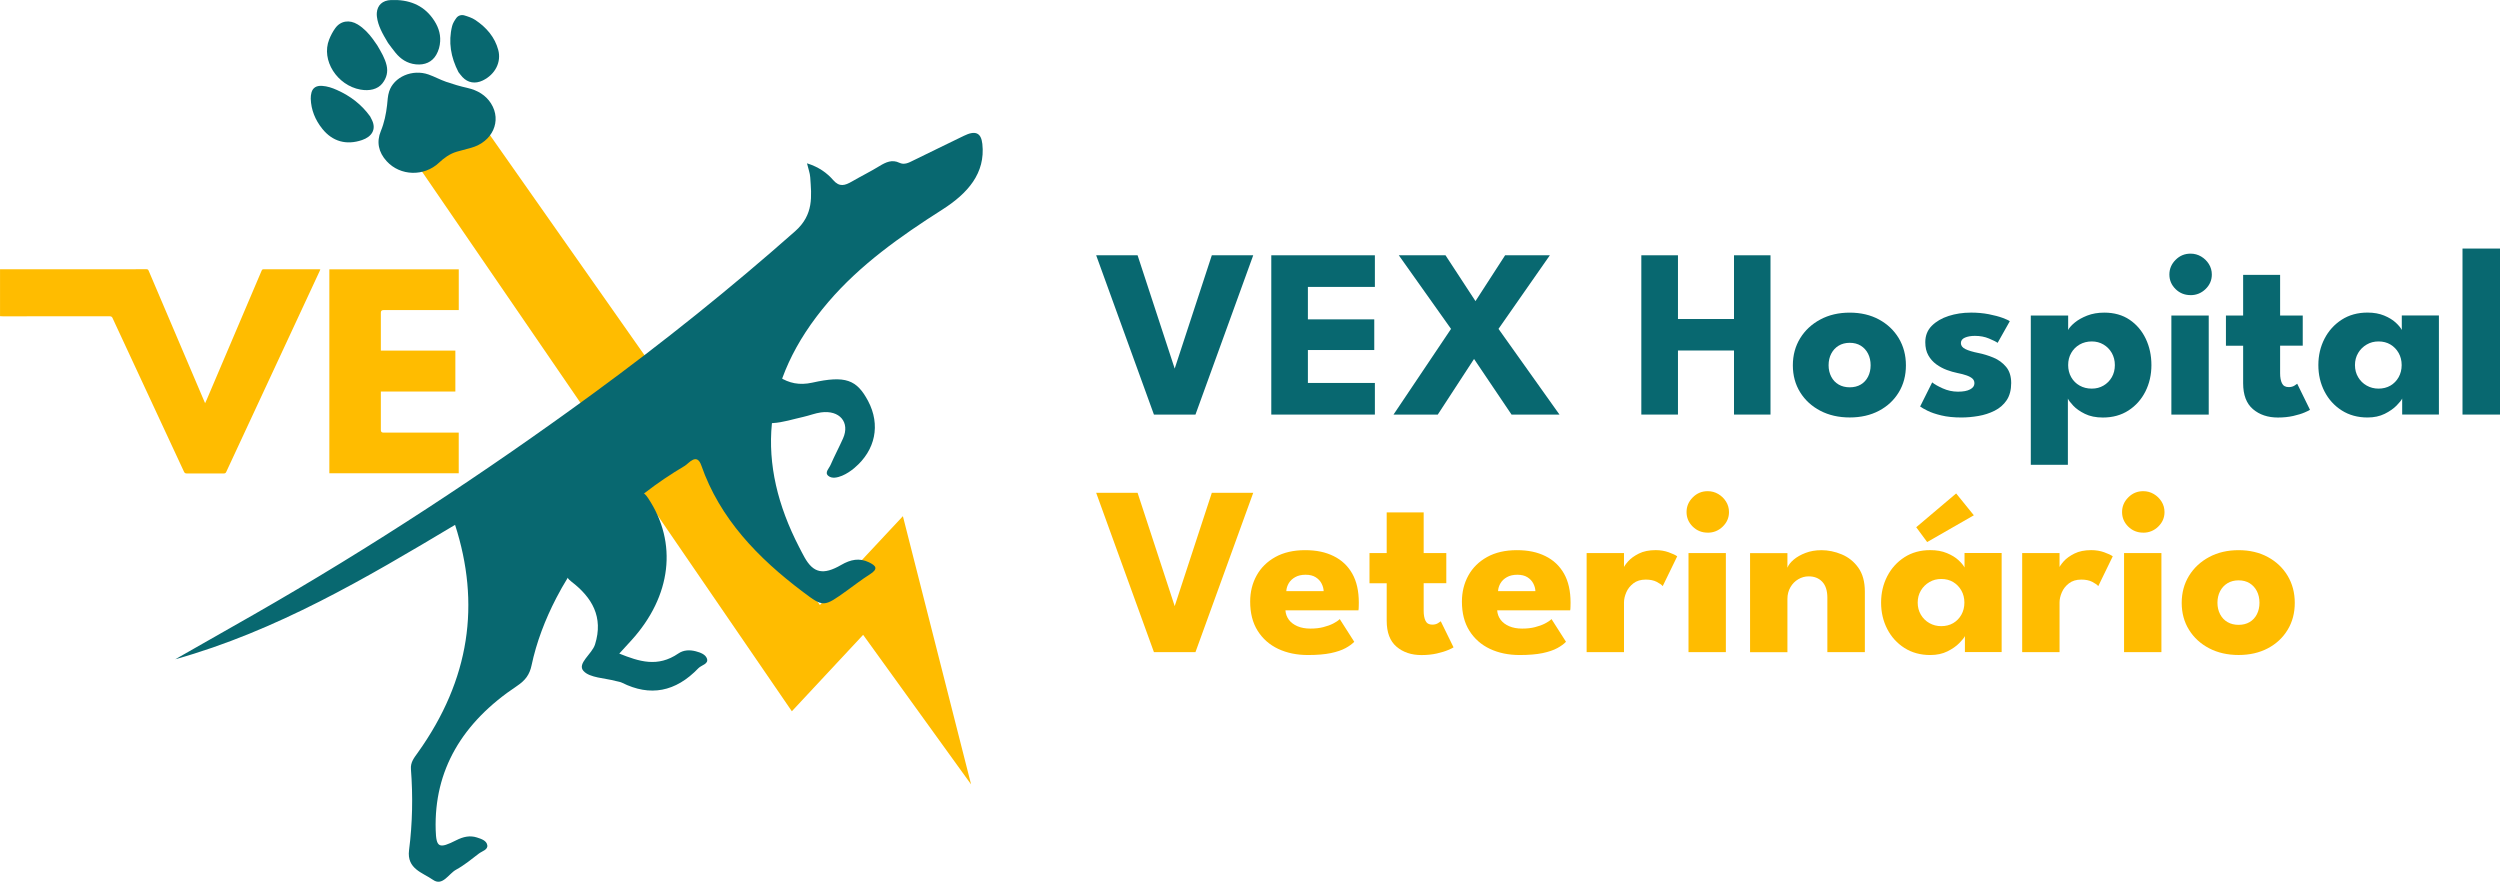 <svg xmlns="http://www.w3.org/2000/svg" id="Camada_2" data-name="Camada 2" viewBox="0 0 728.1 256.81"><defs><style>      .cls-1 {        fill: #ffbc00;      }      .cls-1, .cls-2 {        stroke-width: 0px;      }      .cls-2 {        fill: #086870;      }    </style></defs><g id="Camada_5" data-name="Camada 5"><g><g><g><polygon class="cls-1" points="135.5 29.11 238.79 176.2 262.96 150.33 282.82 228.45 251.38 184.89 230.62 207.15 118.96 44.22 135.5 29.11"></polygon><g><path class="cls-2" d="M143.01,30.14c3.2,5.06.43,11.19-5.84,12.92-1.38.38-2.77.72-4.14,1.12-2.08.62-3.71,1.83-5.19,3.22-4.31,4.06-11.25,3.9-15.22-.44-2.39-2.61-3.02-5.62-1.71-8.78,1.01-2.45,1.52-4.97,1.82-7.54.15-1.33.18-2.69.59-3.96,1.37-4.31,6.81-6.64,11.51-4.97,1.75.62,3.37,1.52,5.13,2.13,2.02.7,4.1,1.31,6.2,1.78,2.95.66,5.36,2.15,6.85,4.52Z"></path><path class="cls-2" d="M112.97,12.43c-1.64-2.72-2.87-4.97-3.19-7.51-.05-.39-.07-.79-.04-1.18.18-2.22,1.63-3.63,4.14-3.73,5.09-.2,9.26,1.39,12.1,5.3,1.5,2.06,2.37,4.28,2.21,6.75-.08,1.37-.44,2.69-1.15,3.92-1.19,2.08-3.33,3.04-5.95,2.76-2.57-.28-4.41-1.57-5.88-3.35-.92-1.11-1.74-2.29-2.25-2.96Z"></path><path class="cls-2" d="M109.88,13.22c1.15,1.96,2.24,3.77,2.71,5.8.45,1.92.02,3.69-1.24,5.28-1.37,1.72-3.75,2.27-6.39,1.79-6.74-1.22-11.51-8.52-9.09-14.6.45-1.14,1.04-2.27,1.77-3.28,1.55-2.16,4.14-2.55,6.52-1.1,1.85,1.13,3.22,2.64,4.44,4.28.48.64.92,1.31,1.28,1.83Z"></path><path class="cls-2" d="M107.77,33.85c.18.36.39.75.58,1.15,1.31,2.75-.15,4.85-2.91,5.79-4.57,1.56-8.61.42-11.56-3.26-2.1-2.61-3.27-5.54-3.38-8.76-.02-.6.06-1.23.21-1.81.38-1.42,1.45-2.06,3.09-1.95,1.54.1,2.95.58,4.31,1.19,3.99,1.77,7.22,4.29,9.65,7.66Z"></path><path class="cls-2" d="M133.54,21.04c-2.25-4.35-3.03-8.81-1.86-13.46.21-.82.7-1.61,1.22-2.33.52-.72,1.44-1.03,2.35-.76,1.1.33,2.24.71,3.16,1.32,3.33,2.22,5.71,5.07,6.69,8.71.97,3.56-.88,7.17-4.5,8.92-2.18,1.05-4.34.7-5.92-1-.42-.45-.78-.96-1.14-1.41Z"></path></g><g><path class="cls-2" d="M180.36,190.35c5.76,2.3,11.17,4.11,17.22-.04,1.52-1.04,3.33-1.08,5.06-.63,1.37.36,2.81.91,3.24,2.09.59,1.63-1.59,1.91-2.48,2.84-6.64,6.93-14.06,8.32-22.24,4.23-.52-.26-1.18-.33-1.77-.49-3.25-.89-7.62-.92-9.44-2.92-1.98-2.18,2.47-4.92,3.35-7.75,2.51-8.01-.91-13.71-6.87-18.28-2.11-1.61-1.7-2.76-.66-4.63,4.43-7.98,10.91-14.46,18.36-20.31,2.34-1.83,3.38-1.26,4.66.67,8.59,12.93,6.8,28.47-4.89,41.35-1.12,1.24-2.26,2.47-3.54,3.87Z"></path><g><path class="cls-2" d="M132.55,152.85c-26.13,15.62-51.99,30.88-81.52,39.16,7.6-4.33,15.21-8.64,22.8-12.98,34.38-19.66,67.29-41.28,99.02-64.49,20.37-14.9,39.95-30.6,58.71-47.18,5.51-4.87,4.78-10.24,4.41-15.74-.08-1.21-.54-2.37-.94-4.06,3.47,1.08,5.85,2.84,7.63,4.89,1.83,2.1,3.4,1.6,5.51.38,2.64-1.53,5.4-2.89,7.99-4.48,1.9-1.16,3.68-1.95,5.76-.95,1.42.68,2.67.04,4.02-.64,4.89-2.44,9.85-4.76,14.75-7.19,3.32-1.64,5.05-.99,5.41,2.35.93,8.52-4.23,14.39-11.67,19.13-12.22,7.78-23.93,16.08-33.17,26.88-20.07,23.46-20.96,47.3-8.54,71.37.52,1,1.02,2.01,1.58,3,2.57,4.59,5.44,5.27,10.69,2.23,2.76-1.6,5.29-2.1,8.05-.78,2.08,1,2.88,1.9.24,3.56-2.3,1.45-4.44,3.13-6.65,4.71-6.73,4.82-6.79,4.87-12.71.42-13.25-9.96-24.3-21.47-29.67-36.89-1.33-3.82-3.69-.54-4.81.12-16.44,9.73-29.12,22.44-37.43,38.5-3.28,6.34-5.77,12.88-7.2,19.61-.56,2.64-1.75,4.34-4.24,6-16.04,10.67-24.18,24.61-23.68,41.92.15,5.19.94,5.57,6.04,2.99,1.99-1,3.91-1.44,5.95-.79,1.32.42,2.82.91,3.04,2.25.22,1.34-1.52,1.73-2.46,2.45-2.14,1.65-4.27,3.4-6.65,4.7-2.16,1.18-3.91,4.9-6.71,2.94-3.05-2.13-7.66-3.18-6.97-8.63,1.01-7.87,1.15-15.8.55-23.61-.15-1.96.88-3.24,1.96-4.74,15.33-21.44,18.28-43.53,10.89-66.42Z"></path><path class="cls-2" d="M220.62,103.99c2.25,2.08,3.86,4.25,6.29,5.78,2.9,1.83,5.86,2.51,9.67,1.67,9.62-2.14,12.94-.9,16.26,5.38,3.63,6.88,2.15,14.27-3.97,19.44-1.07.91-2.32,1.75-3.62,2.29-1.31.54-2.99.95-4.06,0-1.07-.96.26-2.12.69-3.12,1.13-2.6,2.48-5.14,3.64-7.73,2.09-4.69-.97-8.34-6.43-7.59-1.72.24-3.4.92-5.12,1.3-2.97.66-5.95,1.64-8.91,1.81-10.07.57-12.86-3.12-9.01-11.49,1.18-2.56,2.33-5.16,4.58-7.73Z"></path></g></g></g><g><path class="cls-1" d="M0,78.42c8.78,0,17.56,0,26.34,0,5.45,0,10.9,0,16.35-.01.43,0,.52.23.65.54,5.06,11.9,10.13,23.79,15.2,35.69.38.9.76,1.79,1.19,2.79.19-.41.34-.74.49-1.07,5.32-12.48,10.63-24.97,15.94-37.45.12-.29.23-.5.63-.49,5.4.02,10.79.01,16.19.01.09,0,.18.02.32.03-.07.18-.13.34-.2.48-9.07,19.5-18.15,39-27.21,58.5-.16.35-.35.45-.72.45-3.59-.01-7.18-.02-10.77,0-.44,0-.65-.14-.83-.54-6.64-14.3-13.29-28.59-19.94-42.88-.27-.58-.56-1.15-.8-1.74-.18-.47-.44-.63-.96-.62-8.21.02-16.43.01-24.64.01-2.16,0-4.32,0-6.49,0-.24,0-.49-.03-.73-.04,0-4.55,0-9.1,0-13.65Z"></path><path class="cls-1" d="M95.94,78.44h37.67v11.87c-.26,0-.49,0-.73,0-7.07,0-14.14,0-21.21,0q-.74,0-.75.72c0,3.46,0,6.92,0,10.38v.7h21.7v11.92h-21.7v.73c0,3.5,0,6.99,0,10.49q0,.74.72.74c7.07,0,14.14,0,21.21,0,.24,0,.48,0,.75,0v11.85h-37.68v-59.4Z"></path></g></g><g><path class="cls-2" d="M348.17,120.74h-12.1l-16.82-46.39h12.06l10.81,33,10.81-33h12.06l-16.82,46.39Z"></path><path class="cls-2" d="M370.25,74.35h30.17v9.21h-19.51v9.45h19.33v8.93h-19.33v9.59h19.51v9.21h-30.17v-46.39Z"></path><path class="cls-2" d="M436.43,95.79l17.75,24.95h-13.96l-10.92-16.2-10.56,16.2h-12.89l16.75-24.95-15.21-21.44h13.6l8.73,13.35,8.63-13.35h13.03l-14.96,21.44Z"></path><path class="cls-2" d="M505.01,102.08h-16.32v18.66h-10.67v-46.39h10.67v18.56h16.32v-18.56h10.63v46.39h-10.63v-18.66Z"></path><path class="cls-2" d="M538.72,121.58c-3.22,0-6.08-.65-8.57-1.95-2.49-1.3-4.45-3.09-5.87-5.38-1.42-2.28-2.13-4.9-2.13-7.85s.71-5.58,2.13-7.89c1.42-2.31,3.38-4.13,5.87-5.46,2.49-1.34,5.35-2,8.57-2s6.06.67,8.52,2c2.46,1.34,4.38,3.16,5.76,5.46,1.38,2.31,2.08,4.94,2.08,7.89s-.69,5.57-2.08,7.85c-1.38,2.28-3.3,4.08-5.76,5.38-2.46,1.3-5.3,1.95-8.52,1.95ZM538.72,112.8c1.24,0,2.31-.27,3.22-.81.91-.54,1.61-1.3,2.11-2.28.5-.98.75-2.1.75-3.34s-.25-2.39-.75-3.37c-.5-.98-1.21-1.76-2.11-2.32-.91-.56-1.98-.84-3.22-.84s-2.32.28-3.24.84c-.92.56-1.64,1.34-2.15,2.32-.51.98-.77,2.11-.77,3.37s.26,2.35.77,3.34c.51.98,1.23,1.75,2.15,2.28.92.54,2,.81,3.24.81Z"></path><path class="cls-2" d="M573.91,91.04c1.93,0,3.7.16,5.3.47,1.6.32,2.94.67,4.03,1.07,1.09.4,1.78.73,2.09.98l-3.54,6.29c-.45-.33-1.29-.75-2.52-1.26-1.23-.52-2.59-.77-4.1-.77-1.15,0-2.11.17-2.9.51-.79.34-1.18.87-1.18,1.6s.44,1.31,1.31,1.74c.87.43,2.13.81,3.78,1.14,1.43.28,2.89.73,4.37,1.34,1.48.61,2.71,1.51,3.7,2.69.99,1.18,1.49,2.76,1.49,4.73s-.44,3.68-1.32,4.99c-.88,1.31-2.05,2.33-3.51,3.06-1.46.73-3.03,1.24-4.72,1.53-1.69.29-3.34.44-4.94.44-2.24,0-4.19-.2-5.85-.6-1.66-.4-3-.85-4.03-1.37-1.03-.51-1.74-.93-2.15-1.23l3.51-7.03c.62.52,1.63,1.1,3.04,1.74,1.41.64,2.9.97,4.47.97s2.71-.22,3.54-.67c.83-.44,1.25-1.03,1.25-1.76,0-.59-.2-1.05-.61-1.41-.41-.35-.98-.66-1.72-.91-.74-.26-1.63-.49-2.68-.7-.95-.19-1.97-.48-3.04-.88-1.07-.4-2.09-.94-3.04-1.63-.95-.69-1.73-1.56-2.33-2.62-.6-1.05-.89-2.33-.89-3.83,0-1.92.63-3.51,1.9-4.78,1.26-1.26,2.9-2.22,4.9-2.86,2-.64,4.14-.97,6.41-.97Z"></path><path class="cls-2" d="M602.22,135.36h-10.77v-43.47h10.88v4.22c.33-.66.97-1.38,1.92-2.16.94-.78,2.15-1.46,3.62-2.04,1.47-.57,3.13-.86,4.99-.86,2.86,0,5.32.69,7.36,2.07,2.04,1.38,3.61,3.23,4.71,5.54,1.1,2.31,1.65,4.87,1.65,7.68s-.59,5.37-1.75,7.68c-1.17,2.31-2.81,4.15-4.92,5.52s-4.6,2.06-7.46,2.06c-2.05,0-3.8-.36-5.24-1.07-1.44-.71-2.58-1.51-3.4-2.39-.82-.88-1.34-1.56-1.56-2.06v19.29ZM615.93,106.33c0-1.31-.3-2.49-.89-3.53-.6-1.04-1.4-1.86-2.42-2.46-1.01-.6-2.15-.9-3.42-.9s-2.49.3-3.53.9-1.86,1.42-2.45,2.46c-.6,1.04-.89,2.22-.89,3.53s.3,2.49.89,3.53c.6,1.04,1.41,1.86,2.45,2.44,1.04.59,2.21.88,3.53.88s2.4-.29,3.42-.88c1.01-.59,1.82-1.4,2.42-2.44.6-1.04.89-2.22.89-3.53Z"></path><path class="cls-2" d="M637.97,85.95c-1.72,0-3.17-.59-4.37-1.77-1.19-1.18-1.79-2.59-1.79-4.23s.6-3.06,1.81-4.27c1.2-1.21,2.65-1.81,4.35-1.81,1.12,0,2.15.28,3.08.83.93.55,1.68,1.28,2.26,2.2.57.91.86,1.93.86,3.06,0,1.64-.61,3.05-1.83,4.23-1.22,1.18-2.67,1.77-4.37,1.77ZM632.39,120.74v-28.85h10.88v28.85h-10.88Z"></path><path class="cls-2" d="M648.28,91.89h5.01v-11.84h10.77v11.84h6.59v8.79h-6.59v8.05c0,1.19.18,2.16.54,2.9.36.74,1.01,1.11,1.97,1.11.64,0,1.19-.14,1.65-.42.45-.28.73-.47.82-.56l3.72,7.59c-.17.14-.69.4-1.56.77-.87.38-1.97.71-3.31,1.02-1.34.3-2.83.46-4.47.46-2.93,0-5.36-.81-7.27-2.44-1.91-1.63-2.86-4.14-2.86-7.54v-10.93h-5.01v-8.79Z"></path><path class="cls-2" d="M699.61,120.74v-4.67c-.21.47-.76,1.15-1.63,2.04-.87.89-2.02,1.69-3.45,2.41-1.43.71-3.1,1.07-5.01,1.07-2.86,0-5.37-.69-7.52-2.06-2.15-1.37-3.82-3.21-5.01-5.52-1.19-2.31-1.79-4.87-1.79-7.68s.6-5.37,1.79-7.68c1.19-2.31,2.86-4.15,5.01-5.54,2.15-1.38,4.65-2.07,7.52-2.07,1.84,0,3.45.29,4.83.86,1.38.57,2.51,1.25,3.36,2.04.86.79,1.46,1.51,1.79,2.16v-4.22h10.81v28.85h-10.7ZM685.86,106.33c0,1.31.31,2.49.93,3.53.62,1.04,1.45,1.86,2.49,2.44,1.04.59,2.19.88,3.45.88s2.47-.29,3.47-.88c1-.59,1.79-1.4,2.38-2.44.58-1.04.88-2.22.88-3.53s-.29-2.49-.88-3.53c-.59-1.04-1.38-1.86-2.38-2.46-1-.6-2.16-.9-3.47-.9s-2.42.3-3.45.9c-1.04.6-1.87,1.42-2.49,2.46-.62,1.04-.93,2.22-.93,3.53Z"></path><path class="cls-2" d="M728.1,120.74h-10.92v-48.35h10.92v48.35Z"></path><path class="cls-1" d="M348.17,189.92h-12.1l-16.82-46.39h12.06l10.81,33,10.81-33h12.06l-16.82,46.39Z"></path><path class="cls-1" d="M374.37,177.76c.07,1.03.41,1.94,1,2.74.6.8,1.43,1.42,2.49,1.88,1.06.46,2.32.69,3.78.69s2.63-.14,3.74-.42c1.11-.28,2.08-.63,2.9-1.05.82-.42,1.46-.85,1.91-1.3l4.22,6.61c-.6.63-1.44,1.25-2.52,1.84-1.09.6-2.51,1.08-4.28,1.46-1.77.37-4,.56-6.69.56-3.25,0-6.13-.6-8.66-1.79-2.53-1.2-4.52-2.95-5.98-5.27-1.46-2.32-2.18-5.15-2.18-8.5,0-2.81.63-5.35,1.88-7.61,1.25-2.26,3.07-4.05,5.46-5.38,2.39-1.32,5.26-1.99,8.63-1.99s5.97.57,8.32,1.72c2.35,1.15,4.16,2.85,5.44,5.11,1.28,2.26,1.91,5.08,1.91,8.45,0,.19,0,.56-.02,1.12-.01.56-.04.94-.09,1.12h-21.26ZM385.5,172.17c-.02-.75-.23-1.49-.61-2.23-.38-.74-.95-1.35-1.72-1.83-.76-.48-1.74-.72-2.93-.72s-2.2.23-3.02.69c-.82.46-1.45,1.05-1.88,1.77-.43.73-.67,1.5-.72,2.32h10.88Z"></path><path class="cls-1" d="M398.85,161.07h5.01v-11.84h10.77v11.84h6.59v8.79h-6.59v8.05c0,1.19.18,2.16.54,2.9.36.74,1.01,1.11,1.97,1.11.64,0,1.19-.14,1.65-.42.45-.28.73-.47.82-.56l3.72,7.59c-.17.14-.69.4-1.56.77-.87.38-1.97.71-3.31,1.02-1.34.3-2.83.46-4.47.46-2.93,0-5.36-.81-7.27-2.44-1.91-1.63-2.86-4.14-2.86-7.54v-10.93h-5.01v-8.79Z"></path><path class="cls-1" d="M436.04,177.76c.07,1.03.41,1.94,1,2.74.6.8,1.43,1.42,2.49,1.88,1.06.46,2.32.69,3.78.69s2.63-.14,3.74-.42c1.11-.28,2.08-.63,2.9-1.05.82-.42,1.46-.85,1.91-1.3l4.22,6.61c-.6.63-1.44,1.25-2.52,1.84-1.09.6-2.51,1.08-4.28,1.46-1.77.37-4,.56-6.69.56-3.25,0-6.13-.6-8.66-1.79-2.53-1.2-4.52-2.95-5.98-5.27-1.46-2.32-2.18-5.15-2.18-8.5,0-2.81.63-5.35,1.88-7.61,1.25-2.26,3.07-4.05,5.46-5.38,2.39-1.32,5.26-1.99,8.63-1.99s5.97.57,8.32,1.72c2.35,1.15,4.16,2.85,5.44,5.11,1.28,2.26,1.91,5.08,1.91,8.45,0,.19,0,.56-.02,1.12-.01.56-.04.94-.09,1.12h-21.26ZM447.17,172.17c-.02-.75-.23-1.49-.61-2.23-.38-.74-.95-1.35-1.72-1.83-.76-.48-1.74-.72-2.93-.72s-2.2.23-3.02.69c-.82.46-1.45,1.05-1.88,1.77-.43.73-.67,1.5-.72,2.32h10.88Z"></path><path class="cls-1" d="M472.97,189.92h-10.88v-28.85h10.88v4.46h-.18c.19-.54.66-1.22,1.4-2.06.74-.83,1.78-1.58,3.11-2.25,1.34-.67,2.97-1,4.9-1,1.36,0,2.61.21,3.76.62,1.15.41,1.98.8,2.51,1.18l-4.22,8.68c-.33-.4-.93-.81-1.77-1.25-.85-.43-1.9-.65-3.17-.65-1.46,0-2.65.36-3.6,1.09-.94.73-1.64,1.6-2.08,2.64-.44,1.03-.66,2-.66,2.92v14.48Z"></path><path class="cls-1" d="M497.35,155.13c-1.72,0-3.17-.59-4.37-1.77-1.19-1.18-1.79-2.59-1.79-4.23s.6-3.06,1.81-4.27c1.2-1.21,2.65-1.81,4.35-1.81,1.12,0,2.15.28,3.08.83.93.55,1.68,1.28,2.26,2.2.57.91.86,1.93.86,3.06,0,1.64-.61,3.05-1.83,4.23-1.22,1.18-2.67,1.77-4.37,1.77ZM491.76,189.92v-28.85h10.88v28.85h-10.88Z"></path><path class="cls-1" d="M530.38,160.23c2.05,0,4.06.41,6.01,1.23,1.96.82,3.57,2.11,4.83,3.88,1.26,1.77,1.9,4.09,1.9,6.98v17.61h-10.92v-15.85c0-2.06-.5-3.61-1.5-4.66s-2.31-1.56-3.94-1.56c-1.07,0-2.08.28-3.02.83-.94.55-1.71,1.32-2.29,2.32-.58,1-.88,2.14-.88,3.43v15.5h-10.88v-28.85h10.88v4.25c.29-.77.89-1.55,1.81-2.34.92-.78,2.08-1.44,3.47-1.97s2.9-.79,4.53-.79Z"></path><path class="cls-1" d="M572.26,189.92v-4.67c-.21.47-.76,1.15-1.63,2.04-.87.89-2.02,1.69-3.45,2.41-1.43.71-3.1,1.07-5.01,1.07-2.86,0-5.37-.69-7.52-2.06s-3.82-3.21-5.01-5.52c-1.19-2.31-1.79-4.87-1.79-7.68s.6-5.37,1.79-7.68c1.19-2.31,2.86-4.15,5.01-5.54,2.15-1.38,4.65-2.07,7.52-2.07,1.84,0,3.45.29,4.83.86,1.38.57,2.51,1.25,3.36,2.04.86.79,1.46,1.51,1.79,2.16v-4.22h10.81v28.85h-10.7ZM561.27,157.87l-3.19-4.32,11.63-9.84,5.15,6.36-13.6,7.8ZM558.51,175.51c0,1.31.31,2.49.93,3.53.62,1.04,1.45,1.86,2.49,2.44,1.04.59,2.19.88,3.45.88s2.47-.29,3.47-.88c1-.59,1.79-1.4,2.38-2.44.58-1.04.88-2.22.88-3.53s-.29-2.49-.88-3.53c-.59-1.04-1.38-1.86-2.38-2.46-1-.6-2.16-.9-3.47-.9s-2.42.3-3.45.9c-1.04.6-1.87,1.42-2.49,2.46-.62,1.04-.93,2.22-.93,3.53Z"></path><path class="cls-1" d="M599.82,189.92h-10.88v-28.85h10.88v4.46h-.18c.19-.54.66-1.22,1.4-2.06.74-.83,1.78-1.58,3.11-2.25,1.34-.67,2.97-1,4.9-1,1.36,0,2.61.21,3.76.62,1.15.41,1.98.8,2.51,1.18l-4.22,8.68c-.33-.4-.93-.81-1.77-1.25-.85-.43-1.9-.65-3.17-.65-1.46,0-2.65.36-3.6,1.09-.94.73-1.64,1.6-2.08,2.64-.44,1.03-.66,2-.66,2.92v14.48Z"></path><path class="cls-1" d="M624.19,155.13c-1.72,0-3.17-.59-4.37-1.77-1.19-1.18-1.79-2.59-1.79-4.23s.6-3.06,1.81-4.27c1.2-1.21,2.65-1.81,4.35-1.81,1.12,0,2.15.28,3.08.83.93.55,1.68,1.28,2.26,2.2.57.91.86,1.93.86,3.06,0,1.64-.61,3.05-1.83,4.23-1.22,1.18-2.67,1.77-4.37,1.77ZM618.61,189.92v-28.85h10.88v28.85h-10.88Z"></path><path class="cls-1" d="M651.97,190.76c-3.22,0-6.08-.65-8.57-1.95-2.49-1.3-4.45-3.09-5.87-5.38-1.42-2.28-2.13-4.9-2.13-7.85s.71-5.58,2.13-7.89c1.42-2.31,3.38-4.13,5.87-5.46,2.49-1.34,5.35-2,8.57-2s6.06.67,8.52,2c2.46,1.34,4.38,3.16,5.76,5.46,1.38,2.31,2.08,4.94,2.08,7.89s-.69,5.57-2.08,7.85c-1.38,2.28-3.3,4.08-5.76,5.38-2.46,1.3-5.3,1.95-8.52,1.95ZM651.97,181.98c1.24,0,2.31-.27,3.22-.81.91-.54,1.61-1.3,2.11-2.28.5-.98.75-2.1.75-3.34s-.25-2.39-.75-3.37c-.5-.98-1.21-1.76-2.11-2.32-.91-.56-1.98-.84-3.22-.84s-2.32.28-3.24.84c-.92.56-1.64,1.34-2.15,2.32-.51.98-.77,2.11-.77,3.37s.26,2.35.77,3.34c.51.98,1.23,1.75,2.15,2.28.92.54,2,.81,3.24.81Z"></path></g></g></g></svg>